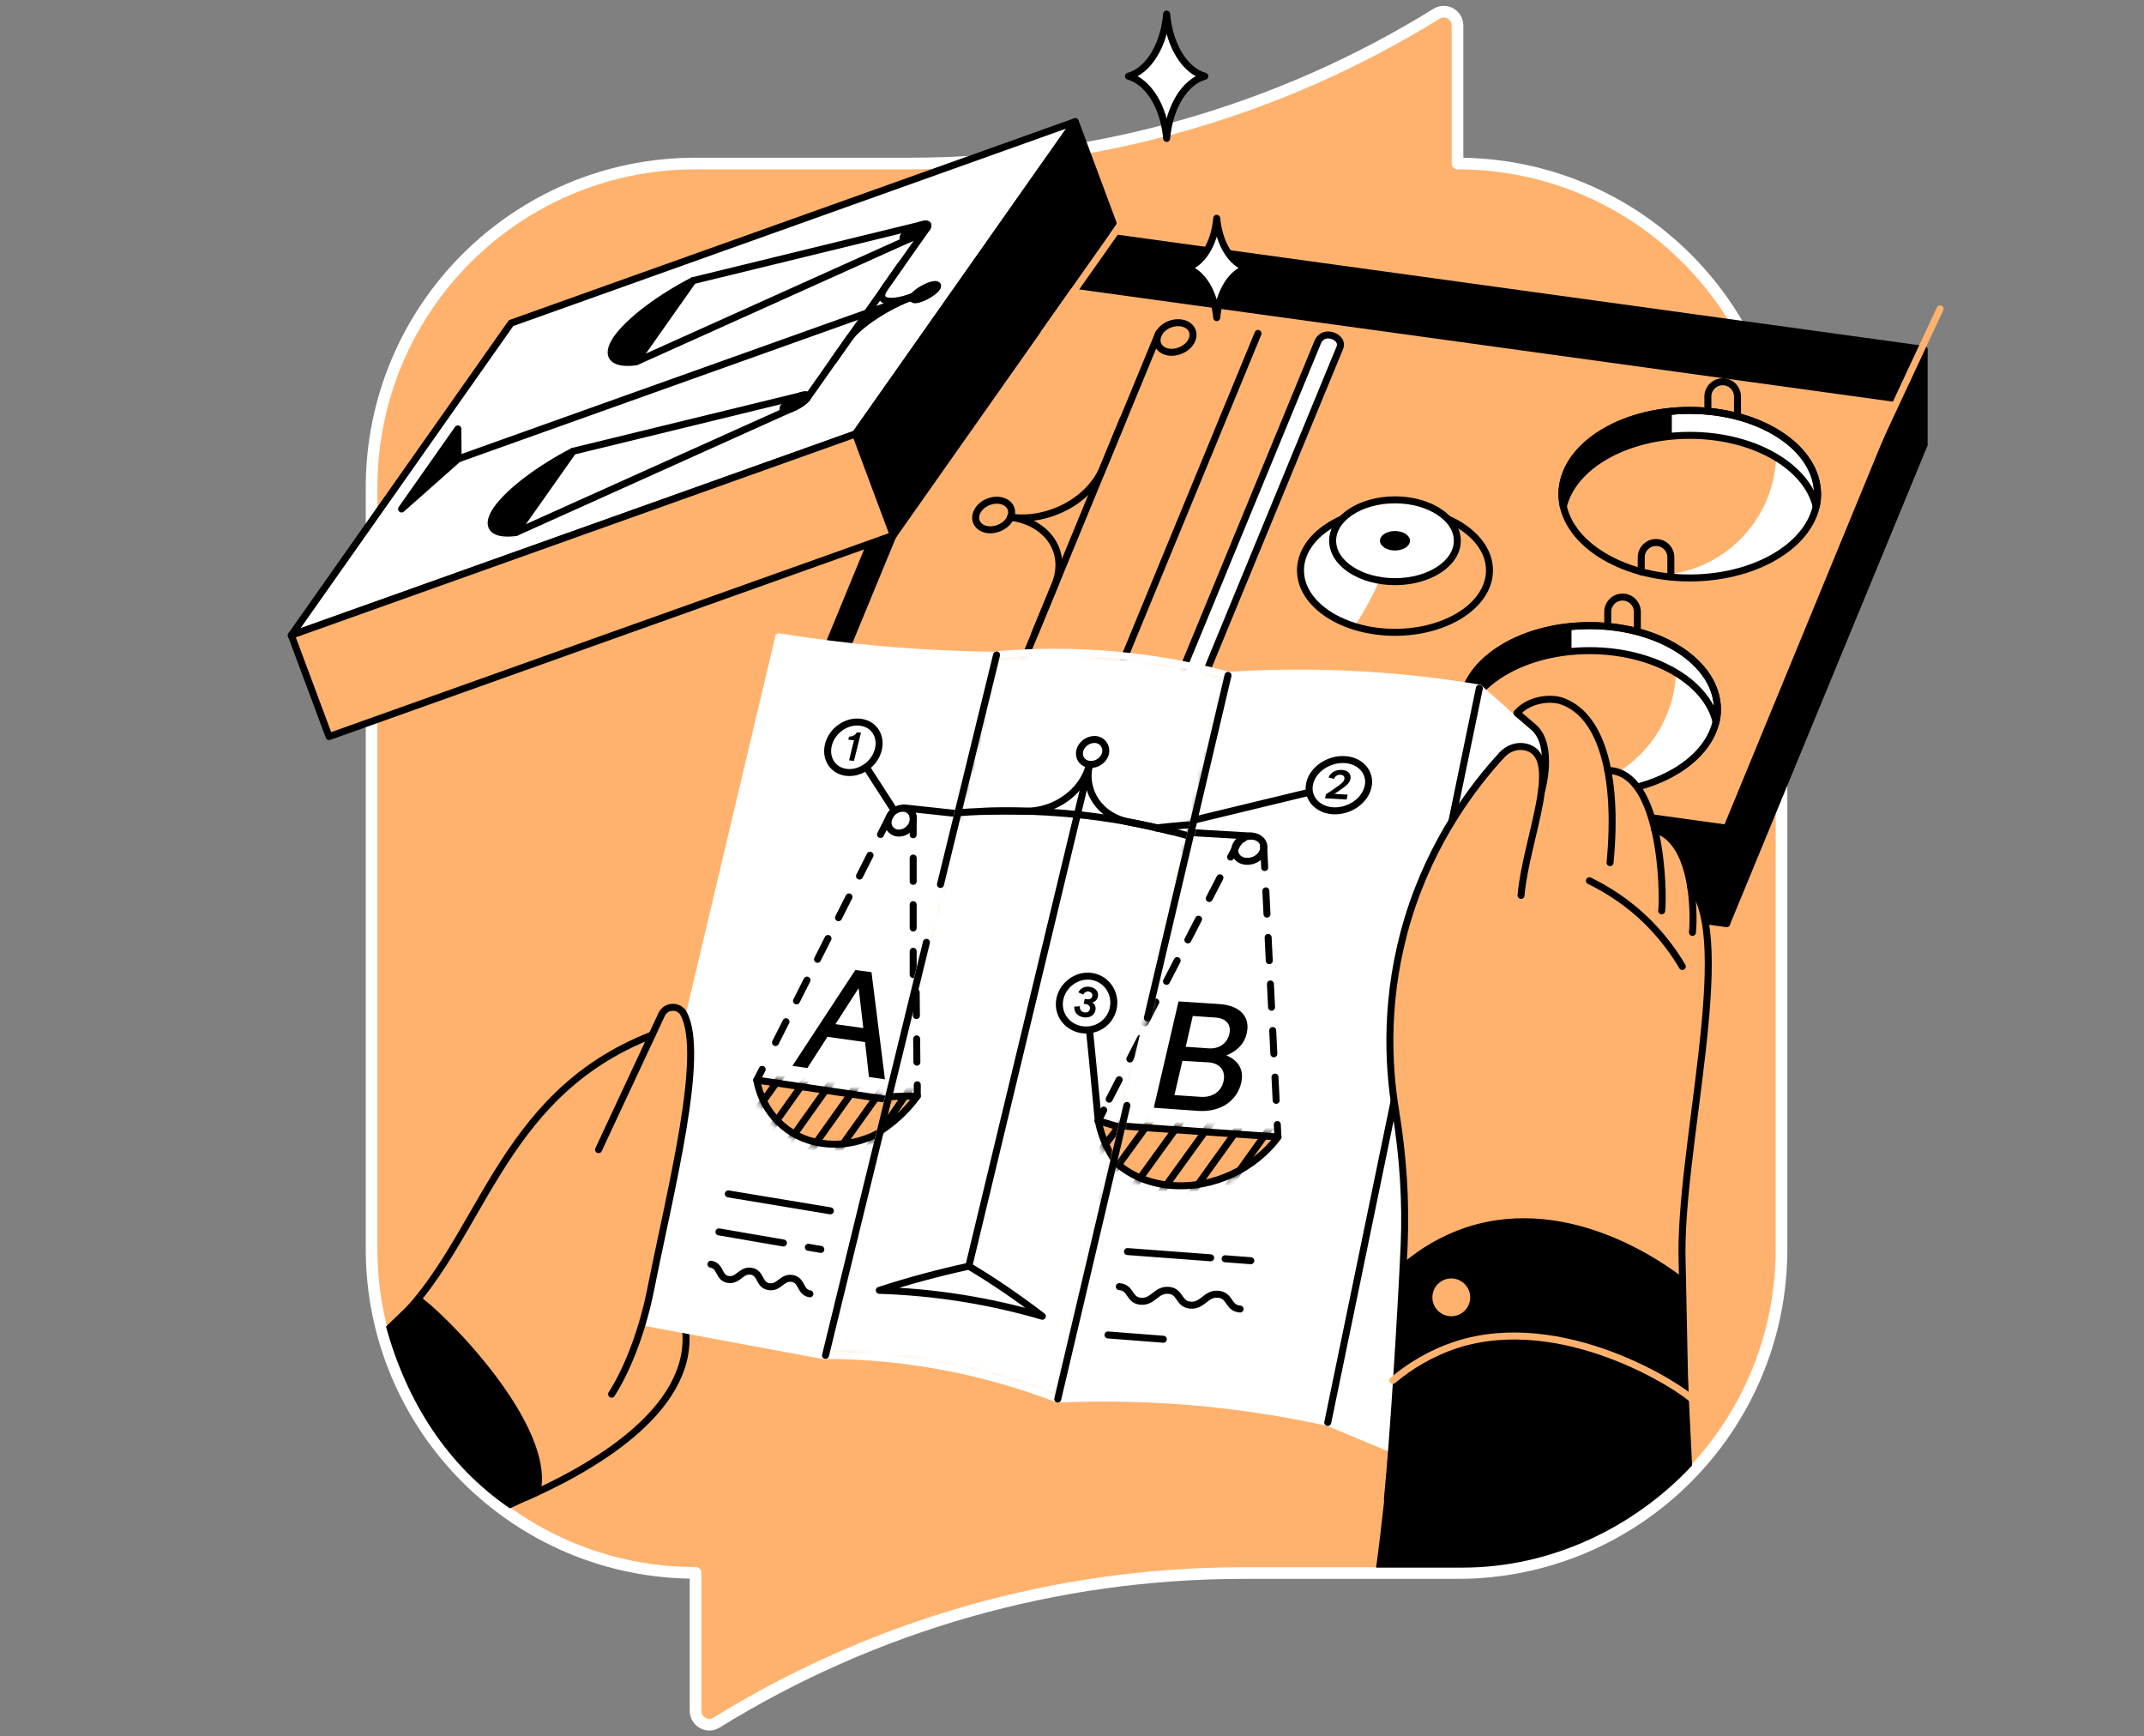 <svg width="368" height="298" viewBox="0 0 368 298" fill="none" xmlns="http://www.w3.org/2000/svg">
<rect x="0" y="0" width="368" height="298" fill="#808080" stroke="none"/>
<g clip-path="url(#clip0)">
<path d="M250.172 28.064V4.389C250.172 2.55 248.165 1.379 246.594 2.349C219.474 19.136 188.174 28.064 156.205 28.064H119.388C88.657 28.064 63.777 52.944 63.777 83.675V214.325C63.777 245.056 88.69 269.936 119.388 269.936V293.611C119.388 295.45 121.394 296.621 122.966 295.651C150.086 278.864 181.386 269.969 213.354 269.969H250.172C280.903 269.969 305.782 245.056 305.782 214.358V83.675C305.816 52.944 280.903 28.064 250.172 28.064Z" fill="#FFB26E" stroke="white" stroke-width="2" stroke-miterlimit="10" stroke-linecap="round" stroke-linejoin="round"/>
<path d="M172.089 38.163V54.582L138.215 136.711L138.248 120.292L172.089 38.163Z" fill="black" stroke="black" stroke-width="1.2" stroke-linecap="round" stroke-linejoin="round"/>
<path d="M172.089 38.163V54.582L330.227 76.385V59.966L172.089 38.163Z" fill="black" stroke="black" stroke-width="1.2" stroke-linecap="round" stroke-linejoin="round"/>
<path d="M138.215 129.989L296.352 151.792L330.227 69.664L172.089 47.861L138.215 129.989Z" fill="#FFB26E"/>
<path d="M215.929 57.224L186.602 128.351" stroke="black" stroke-width="1.2" stroke-miterlimit="10" stroke-linecap="round" stroke-linejoin="round"/>
<path d="M171.487 123.636L198.908 57.123" stroke="black" stroke-width="1.2" stroke-miterlimit="10" stroke-linecap="round" stroke-linejoin="round"/>
<path d="M171.588 85.882C173.193 86.116 174.029 87.387 173.46 88.791C172.892 90.162 171.12 91.099 169.515 90.898C167.909 90.664 167.073 89.393 167.642 87.989C168.21 86.584 169.983 85.648 171.588 85.882Z" stroke="black" stroke-width="1.2" stroke-miterlimit="10" stroke-linecap="round" stroke-linejoin="round"/>
<path d="M173.46 88.758C179.948 89.661 183.325 94.877 181.051 100.395L177.607 108.755" stroke="black" stroke-width="1.2" stroke-miterlimit="10" stroke-linecap="round" stroke-linejoin="round"/>
<path d="M173.46 88.758C179.948 89.661 187.037 85.882 189.311 80.331L192.755 71.971" stroke="black" stroke-width="1.2" stroke-miterlimit="10" stroke-linecap="round" stroke-linejoin="round"/>
<path d="M202.72 55.418C204.326 55.652 205.162 56.923 204.593 58.327C204.025 59.699 202.252 60.635 200.647 60.434C199.042 60.2 198.206 58.929 198.774 57.525C199.31 56.12 201.082 55.184 202.72 55.418Z" stroke="black" stroke-width="1.2" stroke-miterlimit="10" stroke-linecap="round" stroke-linejoin="round"/>
<path d="M175.433 121.562C177.039 121.797 177.875 123.067 177.306 124.472C176.738 125.843 174.965 126.779 173.36 126.578C171.755 126.344 170.919 125.074 171.487 123.669C172.056 122.265 173.828 121.328 175.433 121.562Z" stroke="black" stroke-width="1.2" stroke-miterlimit="10" stroke-linecap="round" stroke-linejoin="round"/>
<path d="M239.437 108.521C248.395 108.521 255.656 103.76 255.656 97.887C255.656 92.014 248.395 87.253 239.437 87.253C230.48 87.253 223.219 92.014 223.219 97.887C223.219 103.76 230.48 108.521 239.437 108.521Z" fill="#FFB26E"/>
<path d="M223.219 97.887C223.219 102.101 226.964 105.745 232.382 107.484C233.05 106.983 236.595 100.596 236.662 99.593L234.89 97.887L232.214 88.357C226.864 90.096 223.219 93.707 223.219 97.887Z" fill="white"/>
<path d="M239.437 108.521C248.395 108.521 255.656 103.76 255.656 97.887C255.656 92.014 248.395 87.253 239.437 87.253C230.48 87.253 223.219 92.014 223.219 97.887C223.219 103.76 230.48 108.521 239.437 108.521Z" stroke="black" stroke-width="1.2" stroke-linecap="round" stroke-linejoin="round"/>
<path d="M239.437 99.826C245.347 99.826 250.138 96.683 250.138 92.804C250.138 88.926 245.347 85.782 239.437 85.782C233.528 85.782 228.737 88.926 228.737 92.804C228.737 96.683 233.528 99.826 239.437 99.826Z" fill="white"/>
<path d="M239.437 94.476C240.86 94.476 242.012 93.728 242.012 92.804C242.012 91.881 240.86 91.132 239.437 91.132C238.015 91.132 236.863 91.881 236.863 92.804C236.863 93.728 238.015 94.476 239.437 94.476Z" fill="black"/>
<path d="M239.437 99.826C245.347 99.826 250.138 96.683 250.138 92.804C250.138 88.926 245.347 85.782 239.437 85.782C233.528 85.782 228.737 88.926 228.737 92.804C228.737 96.683 233.528 99.826 239.437 99.826Z" stroke="black" stroke-width="1.2" stroke-miterlimit="10"/>
<path d="M290.032 99.191C302.147 99.191 311.969 92.753 311.969 84.812C311.969 76.871 302.147 70.433 290.032 70.433C277.917 70.433 268.095 76.871 268.095 84.812C268.095 92.753 277.917 99.191 290.032 99.191Z" fill="#FFB26E"/>
<path d="M293.142 70.567V68.058C293.142 66.654 294.279 65.517 295.683 65.517C297.088 65.517 298.225 66.654 298.225 68.058V71.436" stroke="black" stroke-width="1.2" stroke-linecap="round" stroke-linejoin="round"/>
<path d="M304.578 74.011C304.779 75.181 304.879 76.385 304.879 77.656C304.879 89.092 295.784 98.388 284.448 98.723C286.22 99.024 288.126 99.191 290.032 99.191C302.137 99.191 311.969 92.737 311.969 84.812C312.002 80.498 309.126 76.653 304.578 74.011Z" fill="white"/>
<path d="M290.032 74.713C301.034 74.713 310.13 80.03 311.735 86.952C311.902 86.25 311.969 85.514 311.969 84.812C311.969 76.853 302.137 70.433 290.032 70.433C277.927 70.433 268.095 76.887 268.095 84.812C268.095 85.548 268.196 86.25 268.33 86.952C269.935 80.03 279.03 74.713 290.032 74.713Z" fill="white" stroke="black" stroke-width="1.2" stroke-linecap="round" stroke-linejoin="round"/>
<path d="M286.956 70.567C276.322 71.57 268.129 77.556 268.129 84.812C268.129 85.548 268.229 86.25 268.363 86.952C269.801 80.699 277.392 75.75 286.956 74.847V70.567V70.567Z" fill="black"/>
<path d="M290.032 99.191C302.147 99.191 311.969 92.753 311.969 84.812C311.969 76.871 302.147 70.433 290.032 70.433C277.917 70.433 268.095 76.871 268.095 84.812C268.095 92.753 277.917 99.191 290.032 99.191Z" stroke="black" stroke-width="1.2" stroke-linecap="round" stroke-linejoin="round"/>
<path d="M281.706 98.155V95.647C281.706 94.242 282.843 93.105 284.247 93.105C285.652 93.105 286.788 94.242 286.788 95.647V99.024" stroke="black" stroke-width="1.2" stroke-linecap="round" stroke-linejoin="round"/>
<path d="M272.844 136.109C284.959 136.109 294.781 129.671 294.781 121.73C294.781 113.788 284.959 107.351 272.844 107.351C260.729 107.351 250.907 113.788 250.907 121.73C250.907 129.671 260.729 136.109 272.844 136.109Z" fill="#FFB26E"/>
<path d="M275.954 107.518V105.01C275.954 103.605 277.091 102.468 278.495 102.468C279.9 102.468 281.037 103.605 281.037 105.01V108.387" stroke="black" stroke-width="1.2" stroke-linecap="round" stroke-linejoin="round"/>
<path d="M287.39 110.962C287.591 112.132 287.691 113.336 287.691 114.607C287.691 126.043 278.596 135.34 267.259 135.674C269.032 135.975 270.938 136.142 272.844 136.142C284.949 136.142 294.781 129.688 294.781 121.763C294.814 117.449 291.938 113.57 287.39 110.962Z" fill="white"/>
<path d="M272.844 111.664C283.846 111.664 292.941 116.981 294.546 123.903C294.714 123.201 294.781 122.465 294.781 121.763C294.781 113.805 284.949 107.384 272.844 107.384C260.739 107.384 250.907 113.838 250.907 121.763C250.907 122.499 251.008 123.201 251.141 123.903C252.747 116.948 261.842 111.664 272.844 111.664Z" fill="white" stroke="black" stroke-width="1.2" stroke-linecap="round" stroke-linejoin="round"/>
<path d="M269.767 107.484C259.134 108.488 250.907 114.473 250.907 121.73C250.907 122.465 251.008 123.168 251.141 123.87C252.579 117.617 260.17 112.668 269.734 111.765V107.484H269.767Z" fill="black"/>
<path d="M272.844 136.109C284.959 136.109 294.781 129.671 294.781 121.73C294.781 113.788 284.959 107.351 272.844 107.351C260.729 107.351 250.907 113.788 250.907 121.73C250.907 129.671 260.729 136.109 272.844 136.109Z" stroke="black" stroke-width="1.2" stroke-linecap="round" stroke-linejoin="round"/>
<path d="M264.517 135.072V132.598C264.517 131.193 265.654 130.056 267.059 130.056C268.463 130.056 269.6 131.193 269.6 132.598V135.975" stroke="black" stroke-width="1.2" stroke-linecap="round" stroke-linejoin="round"/>
<path d="M228.369 57.525C227.299 57.324 226.53 57.893 226.195 58.662L196.868 129.789L200.848 130.324L230.007 59.598C230.342 58.528 229.439 57.726 228.369 57.525Z" fill="white" stroke="black" stroke-width="1.2" stroke-linecap="round" stroke-linejoin="round"/>
<path d="M138.248 120.292L138.215 136.711L296.352 158.514L296.386 142.128L138.248 120.292Z" fill="black" stroke="black" stroke-width="1.2" stroke-linecap="round" stroke-linejoin="round"/>
<path d="M330.227 59.966V76.385L296.352 158.514L296.386 142.128L330.227 59.966Z" fill="black" stroke="black" stroke-width="1.2" stroke-linecap="round" stroke-linejoin="round"/>
<path d="M322.5 75.5L333 53" stroke="#FFB26E" stroke-width="1.2" stroke-miterlimit="10" stroke-linecap="round" stroke-linejoin="round"/>
<path d="M90.128 257.028C100.795 252.346 119.087 242.314 117.682 228.236" stroke="black" stroke-width="1.2" stroke-miterlimit="10" stroke-linecap="round" stroke-linejoin="round"/>
<path d="M141.692 232.717L106 226.082L133.667 109.29C139.552 110.226 145.872 111.029 152.594 111.597C159.115 112.132 165.268 112.4 171.019 112.467C161.255 152.561 151.457 192.622 141.692 232.717Z" fill="white" stroke="white" stroke-width="1.2" stroke-miterlimit="10" stroke-linecap="round" stroke-linejoin="round"/>
<path d="M197.671 143.265L228.737 136.41" stroke="black" stroke-width="1.2" stroke-miterlimit="10" stroke-linecap="round" stroke-linejoin="round"/>
<path d="M146.474 128.217L154.6 140.824" stroke="black" stroke-width="1.2" stroke-miterlimit="10" stroke-linecap="round" stroke-linejoin="round"/>
<path d="M185.566 174.13L187.672 193.927" stroke="black" stroke-width="1.2" stroke-miterlimit="10" stroke-linecap="round" stroke-linejoin="round"/>
<path d="M129.888 185.366C130.891 190.884 135.038 195.298 140.99 196.201C146.976 197.137 153.095 194.261 156.74 189.345L129.888 185.366Z" fill="#FFB26E" stroke="black" stroke-width="1.2" stroke-miterlimit="10" stroke-linecap="round" stroke-linejoin="round"/>
<path d="M156.707 141.058C156.406 142.228 155.236 143.098 154.065 142.964C152.895 142.83 152.192 141.794 152.493 140.623C152.794 139.453 153.965 138.617 155.135 138.717C156.306 138.817 157.008 139.888 156.707 141.058Z" fill="white" stroke="black" stroke-width="1.2" stroke-miterlimit="10" stroke-linecap="round" stroke-linejoin="round"/>
<path d="M156.74 189.345V187.305" stroke="black" stroke-width="1.2" stroke-linecap="round" stroke-linejoin="round"/>
<path d="M156.74 183.259V140.423C156.74 138.282 153.798 137.948 152.761 139.988L131.727 181.654" stroke="black" stroke-width="1.2" stroke-linecap="round" stroke-linejoin="round" stroke-dasharray="4 4"/>
<path d="M130.824 183.527L129.888 185.366" stroke="black" stroke-width="1.2" stroke-linecap="round" stroke-linejoin="round"/>
<path d="M187.672 193.927C188.876 199.745 193.558 204.393 200.078 205.43C206.666 206.466 213.287 203.49 217.2 198.307L187.672 193.927Z" fill="#FFB26E" stroke="black" stroke-width="1.2" stroke-miterlimit="10" stroke-linecap="round" stroke-linejoin="round"/>
<path d="M215.963 147.512C215.662 148.749 214.391 149.619 213.12 149.485C211.849 149.351 211.047 148.248 211.314 147.01C211.615 145.773 212.886 144.904 214.157 145.037C215.427 145.171 216.263 146.275 215.963 147.512Z" fill="white" stroke="black" stroke-width="1.2" stroke-miterlimit="10" stroke-linecap="round" stroke-linejoin="round"/>
<path d="M217.2 198.307L217.133 196.167" stroke="black" stroke-width="1.2" stroke-linecap="round" stroke-linejoin="round"/>
<path d="M217.033 191.92L215.962 146.944C215.896 144.67 212.652 144.335 211.548 146.475L189.578 190.081" stroke="black" stroke-width="1.2" stroke-linecap="round" stroke-linejoin="round" stroke-dasharray="11.94 11.94"/>
<path d="M188.642 191.987L187.672 193.927" stroke="black" stroke-width="1.2" stroke-linecap="round" stroke-linejoin="round"/>
<path d="M155.135 138.65L214.157 144.971" stroke="black" stroke-width="1.2" stroke-miterlimit="10" stroke-linecap="round" stroke-linejoin="round"/>
<path d="M188.776 131.059C188.475 132.263 187.271 133.133 186.034 132.999C184.796 132.865 184.061 131.795 184.328 130.625C184.629 129.421 185.833 128.551 187.07 128.685C188.308 128.819 189.077 129.889 188.776 131.059Z" stroke="black" stroke-width="1.2" stroke-miterlimit="10" stroke-linecap="round" stroke-linejoin="round"/>
<path d="M186.067 133.032C184.897 137.848 180.015 141.326 175.132 140.824L167.876 140.055" stroke="black" stroke-width="1.2" stroke-miterlimit="10" stroke-linecap="round" stroke-linejoin="round"/>
<path d="M186.067 133.032C184.897 137.848 187.973 142.195 192.956 142.73L200.513 143.533" stroke="black" stroke-width="1.2" stroke-miterlimit="10" stroke-linecap="round" stroke-linejoin="round"/>
<path d="M186 133.267L164.064 224.758" stroke="black" stroke-width="1.2" stroke-miterlimit="10" stroke-linecap="round" stroke-linejoin="round"/>
<path d="M165.234 219.876L150.186 222.986L177.941 227.868L165.234 219.876Z" fill="white" stroke="black" stroke-width="1.2" stroke-miterlimit="10" stroke-linecap="round" stroke-linejoin="round"/>
<mask id="mask0" mask-type="alpha" maskUnits="userSpaceOnUse" x="129" y="184" width="29" height="13">
<path d="M129.888 185.366C130.891 190.883 135.038 195.297 140.99 196.2C146.976 197.137 153.095 194.261 156.74 189.345L129.888 185.366Z" fill="#C5F873" stroke="black" stroke-width="1.2" stroke-miterlimit="10" stroke-linecap="round" stroke-linejoin="round"/>
</mask>
<g mask="url(#mask0)">
<path d="M136.309 181.52L123.936 198.909" stroke="black" stroke-width="1.2" stroke-miterlimit="10" stroke-linecap="round" stroke-linejoin="round"/>
<path d="M140.555 182.122L128.149 199.578" stroke="black" stroke-width="1.2" stroke-miterlimit="10" stroke-linecap="round" stroke-linejoin="round"/>
<path d="M144.836 182.724L132.363 200.247" stroke="black" stroke-width="1.2" stroke-miterlimit="10" stroke-linecap="round" stroke-linejoin="round"/>
<path d="M149.149 183.359L136.643 200.949" stroke="black" stroke-width="1.2" stroke-miterlimit="10" stroke-linecap="round" stroke-linejoin="round"/>
<path d="M153.497 183.995L140.923 201.618" stroke="black" stroke-width="1.2" stroke-miterlimit="10" stroke-linecap="round" stroke-linejoin="round"/>
<path d="M157.877 184.63L145.27 202.32" stroke="black" stroke-width="1.2" stroke-miterlimit="10" stroke-linecap="round" stroke-linejoin="round"/>
</g>
<path d="M194.594 189.914L181.486 208.139" stroke="black" stroke-width="1.2" stroke-miterlimit="10" stroke-linecap="round" stroke-linejoin="round"/>
<path d="M199.276 190.583L186.101 208.874" stroke="black" stroke-width="1.2" stroke-miterlimit="10" stroke-linecap="round" stroke-linejoin="round"/>
<path d="M203.991 191.251L190.749 209.61" stroke="black" stroke-width="1.2" stroke-miterlimit="10" stroke-linecap="round" stroke-linejoin="round"/>
<path d="M208.739 191.954L195.464 210.379" stroke="black" stroke-width="1.2" stroke-miterlimit="10" stroke-linecap="round" stroke-linejoin="round"/>
<path d="M213.521 192.656L200.179 211.115" stroke="black" stroke-width="1.2" stroke-miterlimit="10" stroke-linecap="round" stroke-linejoin="round"/>
<path d="M218.337 193.324L204.927 211.884" stroke="black" stroke-width="1.2" stroke-miterlimit="10" stroke-linecap="round" stroke-linejoin="round"/>
<path d="M150.755 128.652C150.153 131.06 147.745 132.798 145.371 132.564C142.996 132.33 141.592 130.19 142.194 127.816C142.796 125.442 145.17 123.703 147.544 123.937C149.919 124.138 151.356 126.244 150.755 128.652Z" fill="white" stroke="black" stroke-width="1.2" stroke-miterlimit="10" stroke-linecap="round" stroke-linejoin="round"/>
<path d="M146.575 127.047L145.605 126.947L145.739 126.411C146.374 126.445 146.876 126.077 147.076 125.676L147.778 125.743L146.575 130.591L145.739 130.491L146.575 127.047Z" fill="black"/>
<path d="M190.214 174.732C189.612 177.274 187.037 179.046 184.462 178.712C181.921 178.377 180.315 176.036 180.917 173.528C181.519 171.02 184.061 169.248 186.636 169.583C189.211 169.883 190.816 172.224 190.214 174.732Z" fill="white" stroke="black" stroke-width="1.2" stroke-miterlimit="10" stroke-linecap="round" stroke-linejoin="round"/>
<path d="M183.392 174.899L184.362 174.766C184.295 175.301 184.529 175.669 185.064 175.735C185.532 175.802 185.967 175.602 186.101 175.134C186.201 174.699 185.933 174.398 185.532 174.331L185.031 174.264L185.231 173.428L185.632 173.495C186 173.562 186.402 173.361 186.502 172.926C186.602 172.525 186.368 172.224 185.933 172.191C185.499 172.124 185.131 172.325 184.93 172.759L184.094 172.425C184.462 171.656 185.231 171.221 186.201 171.355C187.171 171.489 187.672 172.124 187.505 172.96C187.405 173.395 187.137 173.762 186.569 173.997C187.07 174.264 187.238 174.766 187.104 175.334C186.87 176.304 185.933 176.772 184.93 176.638C184.027 176.505 183.325 175.97 183.392 174.899Z" fill="black"/>
<path d="M233.619 136.878C233.017 139.453 230.375 141.292 227.666 141.025C224.991 140.757 223.286 138.45 223.888 135.908C224.49 133.367 227.131 131.528 229.807 131.762C232.482 132.029 234.187 134.337 233.619 136.878Z" fill="white" stroke="black" stroke-width="1.2" stroke-miterlimit="10" stroke-linecap="round" stroke-linejoin="round"/>
<path d="M229.974 139.052L226.362 138.684L226.53 137.948L227.834 137.079C229.205 136.143 229.573 135.775 229.673 135.34C229.773 134.872 229.539 134.537 229.071 134.504C228.636 134.471 228.168 134.671 227.967 135.206L227.065 134.939C227.466 133.969 228.369 133.568 229.305 133.668C230.375 133.768 230.91 134.504 230.71 135.44C230.542 136.143 230.007 136.611 228.502 137.614L227.967 137.948L230.174 138.182L229.974 139.052Z" fill="black"/>
<path d="M201.617 173.629L208.238 174.498C211.482 174.933 213.22 177.006 212.552 179.882C212.117 181.755 210.846 182.925 209.174 183.493C211.214 184.53 211.983 186.269 211.482 188.409C210.746 191.619 207.97 193.325 204.426 192.823L197.403 191.787L201.617 173.629ZM203.857 176.337L202.62 181.621L206.265 182.122C207.97 182.356 209.308 181.454 209.676 179.782C210.044 178.21 209.174 177.04 207.469 176.805L203.857 176.337ZM202.051 184.028L200.68 189.914L204.86 190.516C206.733 190.783 208.171 189.847 208.606 188.075C209.04 186.269 208.104 184.898 206.198 184.63L202.051 184.028Z" fill="black"/>
<path d="M146.809 166.472L149.584 166.84L151.892 185.232L149.149 184.831L148.481 178.845L142.027 177.942L138.582 183.293L136.008 182.925L146.809 166.472ZM148.18 176.438L147.377 169.582L143.398 175.769L148.18 176.438Z" fill="black"/>
<path d="M125.006 204.895L142.528 207.804" stroke="black" stroke-width="1.2" stroke-miterlimit="10" stroke-linecap="round" stroke-linejoin="round"/>
<path d="M138.75 214.057L140.89 214.425" stroke="black" stroke-width="1.2" stroke-miterlimit="10" stroke-linecap="round" stroke-linejoin="round"/>
<path d="M123.401 211.416L134.469 213.322" stroke="black" stroke-width="1.2" stroke-miterlimit="10" stroke-linecap="round" stroke-linejoin="round"/>
<path d="M122.03 216.967C123.768 217.268 123.267 219.274 124.972 219.575C126.711 219.876 127.213 217.87 128.952 218.171C130.691 218.472 130.189 220.511 131.961 220.812C133.734 221.113 134.235 219.107 135.974 219.408C137.746 219.709 137.245 221.749 139.017 222.05" stroke="black" stroke-width="1.2" stroke-miterlimit="10" stroke-linecap="round" stroke-linejoin="round"/>
<path d="M208.271 218.639L212.351 219.341" stroke="black" stroke-width="1.2" stroke-miterlimit="10" stroke-linecap="round" stroke-linejoin="round"/>
<path d="M192.822 216.097L205.964 218.271" stroke="black" stroke-width="1.2" stroke-miterlimit="10" stroke-linecap="round" stroke-linejoin="round"/>
<path d="M191.451 221.949C193.391 222.284 192.889 224.39 194.828 224.725C196.768 225.059 197.27 222.919 199.209 223.253C201.149 223.588 200.68 225.728 202.62 226.062C204.593 226.397 205.094 224.257 207.034 224.591C209.007 224.925 208.505 227.066 210.512 227.4" stroke="black" stroke-width="1.2" stroke-miterlimit="10" stroke-linecap="round" stroke-linejoin="round"/>
<path d="M189.578 229.908L198.239 231.446" stroke="black" stroke-width="1.2" stroke-miterlimit="10" stroke-linecap="round" stroke-linejoin="round"/>
<path d="M181.553 240.107C168.678 235.158 155.169 232.65 141.692 232.617C151.624 191.853 161.422 151.759 171.019 112.366C184.429 111.23 197.871 112.366 210.746 115.844C201.215 156.541 191.451 197.973 181.553 240.107Z" stroke="white" stroke-width="1.2" stroke-miterlimit="10" stroke-linecap="round" stroke-linejoin="round"/>
<mask id="mask1" mask-type="alpha" maskUnits="userSpaceOnUse" x="141" y="111" width="70" height="130">
<path d="M181.553 240.107C168.678 235.158 155.169 232.65 141.692 232.617C151.624 191.853 161.422 151.759 171.019 112.366C184.429 111.23 197.871 112.366 210.746 115.844C201.215 156.541 191.451 197.973 181.553 240.107Z" fill="#C4C4C4"/>
</mask>
<g mask="url(#mask1)">
<path d="M181.553 240.107C168.678 235.158 155.169 232.65 141.692 232.617C151.624 191.853 161.422 151.759 171.019 112.366C184.429 111.23 197.871 112.366 210.746 115.844C201.215 156.541 191.451 197.973 181.553 240.107Z" fill="white"/>
<path d="M198.407 142.095C208.238 140.958 217.835 140.924 226.931 141.961" stroke="black" stroke-width="1.2" stroke-miterlimit="10" stroke-linecap="round" stroke-linejoin="round"/>
<path d="M146.006 133.567C148.915 136.376 151.825 139.386 154.734 142.63" stroke="black" stroke-width="1.2" stroke-miterlimit="10" stroke-linecap="round" stroke-linejoin="round"/>
<path d="M186.535 172.09C187.204 178.745 187.873 185.5 188.508 192.355" stroke="black" stroke-width="1.2" stroke-miterlimit="10" stroke-linecap="round" stroke-linejoin="round"/>
<path d="M129.019 191.686C130.122 196.268 134.636 198.675 140.957 197.906C147.31 197.137 153.664 193.392 157.443 188.108C147.979 188.142 138.449 189.312 129.019 191.686Z" fill="#FFB26E" stroke="black" stroke-width="1.2" stroke-miterlimit="10" stroke-linecap="round" stroke-linejoin="round"/>
<path d="M156.941 142.329C156.64 143.499 155.403 144.569 154.199 144.737C152.962 144.904 152.226 144.135 152.493 142.964C152.794 141.794 153.998 140.69 155.235 140.49C156.473 140.356 157.242 141.158 156.941 142.329Z" fill="white" stroke="black" stroke-width="1.2" stroke-miterlimit="10" stroke-linecap="round" stroke-linejoin="round"/>
<path d="M157.443 188.108C157.443 187.439 157.443 186.804 157.443 186.168" stroke="black" stroke-width="1.2" stroke-linecap="round" stroke-linejoin="round"/>
<path d="M157.376 182.29C157.242 168.445 157.108 154.936 156.941 141.76C156.907 139.754 153.798 140.222 152.761 142.396C145.538 157.21 138.248 172.291 130.958 187.606" stroke="black" stroke-width="1.2" stroke-linecap="round" stroke-linejoin="round" stroke-dasharray="4 4"/>
<path d="M188.508 192.355C189.645 198.408 194.093 203.825 200.045 206.433C206.064 209.042 211.883 208.072 215.361 203.892C206.833 198.842 197.805 194.997 188.508 192.355Z" fill="#FFB26E" stroke="black" stroke-width="1.2" stroke-miterlimit="10" stroke-linecap="round" stroke-linejoin="round"/>
<path d="M215.461 149.853C215.193 151.056 214.023 151.658 212.853 151.19C211.682 150.722 210.98 149.418 211.247 148.181C211.515 146.977 212.719 146.341 213.856 146.776C215.026 147.244 215.728 148.615 215.461 149.853Z" fill="white" stroke="black" stroke-width="1.2" stroke-miterlimit="10" stroke-linecap="round" stroke-linejoin="round"/>
<path d="M215.394 197.036C215.494 180.751 215.528 164.8 215.461 149.251C215.461 146.843 212.485 145.706 211.448 147.679C204.526 161.122 197.504 174.765 190.381 188.643" stroke="black" stroke-width="1.2" stroke-linecap="round" stroke-linejoin="round" stroke-dasharray="4 4"/>
<path d="M189.445 190.516C189.144 191.151 188.809 191.753 188.475 192.388" stroke="black" stroke-width="1.2" stroke-linecap="round" stroke-linejoin="round"/>
<path d="M155.269 140.489C175.233 137.513 195.43 139.587 213.889 146.776" stroke="black" stroke-width="1.2" stroke-miterlimit="10" stroke-linecap="round" stroke-linejoin="round"/>
<path d="M189.746 129.287C189.478 130.458 188.241 131.294 187.037 131.193C185.8 131.059 185.064 130.056 185.331 128.852C185.599 127.682 186.836 126.813 188.074 126.913C189.244 127.047 190.013 128.117 189.746 129.287Z" stroke="black" stroke-width="1.2" stroke-miterlimit="10" stroke-linecap="round" stroke-linejoin="round"/>
<path d="M187.003 131.193C185.867 135.942 180.951 139.319 176.002 139.219C173.527 139.152 171.019 139.152 168.545 139.252" stroke="black" stroke-width="1.2" stroke-miterlimit="10" stroke-linecap="round" stroke-linejoin="round"/>
<path d="M187.003 131.193C185.867 135.942 188.943 140.155 193.792 141.091C196.233 141.56 198.674 142.095 201.082 142.696" stroke="black" stroke-width="1.2" stroke-miterlimit="10" stroke-linecap="round" stroke-linejoin="round"/>
<path d="M186.937 131.427C179.78 161.155 172.524 191.385 165.134 222.116" stroke="black" stroke-width="1.2" stroke-miterlimit="10" stroke-linecap="round" stroke-linejoin="round"/>
<path d="M166.304 217.301C161.221 218.405 156.072 219.776 150.922 221.448C160.385 221.749 169.782 223.22 178.911 225.895C174.764 222.718 170.551 219.842 166.304 217.301Z" fill="white" stroke="black" stroke-width="1.2" stroke-miterlimit="10" stroke-linecap="round" stroke-linejoin="round"/>
<mask id="mask2" mask-type="alpha" maskUnits="userSpaceOnUse" x="128" y="187" width="31" height="12">
<path d="M129.019 191.686C130.122 196.268 134.636 198.675 140.957 197.906C147.31 197.137 153.664 193.392 157.443 188.108C147.979 188.142 138.449 189.312 129.019 191.686Z" fill="#C5F873" stroke="black" stroke-width="1.2" stroke-miterlimit="10" stroke-linecap="round" stroke-linejoin="round"/>
</mask>
<g mask="url(#mask2)">
<path d="M144.903 184.262C140.555 190.85 136.208 197.505 131.861 204.293" stroke="black" stroke-width="1.2" stroke-miterlimit="10" stroke-linecap="round" stroke-linejoin="round"/>
<path d="M149.45 183.794C145.103 190.282 140.756 196.869 136.409 203.557" stroke="black" stroke-width="1.2" stroke-miterlimit="10" stroke-linecap="round" stroke-linejoin="round"/>
<path d="M154.032 183.493C149.684 189.88 145.337 196.368 140.99 202.955" stroke="black" stroke-width="1.2" stroke-miterlimit="10" stroke-linecap="round" stroke-linejoin="round"/>
<path d="M158.58 183.393C154.232 189.68 149.885 196.067 145.538 202.588" stroke="black" stroke-width="1.2" stroke-miterlimit="10" stroke-linecap="round" stroke-linejoin="round"/>
</g>
<mask id="mask3" mask-type="alpha" maskUnits="userSpaceOnUse" x="187" y="191" width="29" height="18">
<path d="M188.508 192.355C189.645 198.408 194.093 203.825 200.045 206.433C206.064 209.042 211.883 208.072 215.361 203.892C206.833 198.842 197.805 194.997 188.508 192.355Z" fill="#C5F873" stroke="black" stroke-width="1.2" stroke-miterlimit="10" stroke-linecap="round" stroke-linejoin="round"/>
</mask>
<g mask="url(#mask3)">
<path d="M195.129 189.245C190.949 194.763 186.703 200.414 182.422 206.132" stroke="black" stroke-width="1.2" stroke-miterlimit="10" stroke-linecap="round" stroke-linejoin="round"/>
<path d="M199.51 190.817C195.33 196.268 191.15 201.785 186.903 207.437" stroke="black" stroke-width="1.2" stroke-miterlimit="10" stroke-linecap="round" stroke-linejoin="round"/>
<path d="M203.824 192.589C199.711 197.94 195.531 203.39 191.317 208.941" stroke="black" stroke-width="1.2" stroke-miterlimit="10" stroke-linecap="round" stroke-linejoin="round"/>
<path d="M208.104 194.529C204.024 199.779 199.878 205.129 195.698 210.58" stroke="black" stroke-width="1.2" stroke-miterlimit="10" stroke-linecap="round" stroke-linejoin="round"/>
<path d="M212.318 196.669C208.271 201.819 204.158 207.102 200.012 212.453" stroke="black" stroke-width="1.2" stroke-miterlimit="10" stroke-linecap="round" stroke-linejoin="round"/>
<path d="M216.464 199.01C212.451 204.093 208.405 209.242 204.292 214.526" stroke="black" stroke-width="1.2" stroke-miterlimit="10" stroke-linecap="round" stroke-linejoin="round"/>
</g>
<path d="M150.52 132.497C149.919 134.872 147.411 137.246 144.903 137.881C142.395 138.516 140.856 137.179 141.458 134.805C142.06 132.43 144.568 129.889 147.076 129.254C149.584 128.618 151.122 130.123 150.52 132.497Z" fill="white" stroke="black" stroke-width="1.2" stroke-miterlimit="10" stroke-linecap="round" stroke-linejoin="round"/>
<path d="M146.106 132.464C145.772 132.564 145.404 132.631 145.07 132.732C145.103 132.564 145.17 132.397 145.204 132.196C145.872 131.996 146.407 131.461 146.608 131.06C146.842 130.993 147.11 130.926 147.344 130.859C146.942 132.464 146.541 134.069 146.14 135.674C145.839 135.741 145.538 135.808 145.237 135.908C145.504 134.771 145.805 133.601 146.106 132.464Z" fill="black"/>
<path d="M191.05 173.16C190.448 175.668 187.973 177.173 185.432 176.671C182.924 176.136 181.352 173.796 181.954 171.288C182.556 168.813 185.097 167.108 187.572 167.609C190.113 168.111 191.652 170.652 191.05 173.16Z" fill="white" stroke="black" stroke-width="1.2" stroke-miterlimit="10" stroke-linecap="round" stroke-linejoin="round"/>
<path d="M184.395 172.759C184.73 172.726 185.03 172.726 185.365 172.692C185.298 173.227 185.532 173.628 186.067 173.729C186.535 173.829 186.97 173.662 187.07 173.194C187.171 172.759 186.903 172.425 186.502 172.358C186.335 172.324 186.167 172.291 186 172.257C186.067 171.99 186.134 171.689 186.201 171.421C186.335 171.455 186.468 171.488 186.602 171.488C186.97 171.555 187.371 171.421 187.472 170.987C187.572 170.585 187.338 170.284 186.937 170.184C186.535 170.084 186.134 170.284 185.933 170.686C185.666 170.552 185.365 170.452 185.097 170.318C185.432 169.582 186.234 169.181 187.171 169.382C188.14 169.582 188.609 170.284 188.441 171.087C188.341 171.522 188.074 171.856 187.505 172.057C187.973 172.391 188.14 172.893 188.007 173.428C187.773 174.398 186.836 174.765 185.866 174.565C185.03 174.398 184.328 173.796 184.395 172.759Z" fill="black"/>
<path d="M201.918 173.729C203.958 174.465 205.997 175.234 207.97 176.07C210.913 177.307 212.384 180.016 211.716 182.858C211.281 184.697 210.144 185.6 208.606 185.734C210.411 187.373 211.08 189.446 210.579 191.586C209.843 194.763 207.368 195.732 204.158 194.328C202.018 193.392 199.878 192.522 197.704 191.72C199.109 185.701 200.513 179.715 201.918 173.729ZM203.958 176.973C203.556 178.712 203.155 180.45 202.754 182.189C203.857 182.624 204.994 183.059 206.098 183.56C207.636 184.229 208.84 183.627 209.241 181.989C209.609 180.417 208.84 178.946 207.302 178.31C206.165 177.842 205.061 177.407 203.958 176.973ZM202.185 184.597C201.75 186.537 201.282 188.476 200.848 190.416C202.118 190.917 203.389 191.452 204.66 191.987C206.332 192.723 207.669 192.154 208.071 190.382C208.472 188.576 207.669 186.904 205.964 186.169C204.727 185.6 203.456 185.099 202.185 184.597Z" fill="black"/>
<path d="M146.775 168.579C147.745 168.445 148.715 168.311 149.718 168.178C150.587 173.695 151.457 179.28 152.326 184.998C151.356 185.065 150.42 185.098 149.45 185.199C149.183 183.359 148.949 181.554 148.681 179.715C146.407 179.949 144.133 180.25 141.86 180.617C140.656 182.624 139.452 184.63 138.248 186.637C137.345 186.804 136.409 186.971 135.506 187.138C139.285 180.885 143.03 174.699 146.775 168.579ZM148.38 177.507C148.079 175.434 147.778 173.361 147.477 171.321C146.106 173.595 144.735 175.902 143.364 178.176C145.003 177.909 146.675 177.708 148.38 177.507Z" fill="black"/>
<path d="M124.069 211.349C130.256 209.844 136.509 208.874 142.729 208.406" stroke="black" stroke-width="1.2" stroke-miterlimit="10" stroke-linecap="round" stroke-linejoin="round"/>
<path d="M207.067 222.685C208.238 223.354 209.442 224.056 210.579 224.758" stroke="black" stroke-width="1.2" stroke-miterlimit="10" stroke-linecap="round" stroke-linejoin="round"/>
<path d="M193.156 216.031C197.203 217.636 201.182 219.508 205.061 221.582" stroke="black" stroke-width="1.2" stroke-miterlimit="10" stroke-linecap="round" stroke-linejoin="round"/>
<path d="M191.819 221.815C193.625 222.551 193.123 224.658 194.895 225.427C196.668 226.23 197.169 224.123 198.908 224.959C200.647 225.828 200.179 227.935 201.918 228.838C203.657 229.774 204.125 227.634 205.864 228.604C207.569 229.607 207.101 231.747 208.773 232.784" stroke="black" stroke-width="1.2" stroke-miterlimit="10" stroke-linecap="round" stroke-linejoin="round"/>
<path d="M189.98 229.741C192.655 230.844 195.297 232.015 197.871 233.319" stroke="black" stroke-width="1.2" stroke-miterlimit="10" stroke-linecap="round" stroke-linejoin="round"/>
</g>
<path d="M253.917 254.921L227.901 244.12L253.917 118.118L272.81 134.938L253.917 254.921Z" fill="white" stroke="white" stroke-width="1.2" stroke-miterlimit="10" stroke-linecap="round" stroke-linejoin="round"/>
<path d="M227.901 244.12C221.681 242.749 214.625 241.545 206.867 240.776C197.504 239.873 188.976 239.773 181.553 240.107C191.284 198.709 201.048 157.31 210.779 115.911C217.869 115.443 225.894 115.343 234.655 115.878C241.644 116.312 248.098 117.115 253.917 118.085C245.256 160.119 236.561 202.119 227.901 244.12Z" fill="white"/>
<path d="M227.901 244.12C221.681 242.749 214.625 241.545 206.867 240.776C197.504 239.873 188.976 239.773 181.553 240.107C191.284 198.709 201.048 157.31 210.779 115.911C217.869 115.443 225.894 115.343 234.655 115.878C241.644 116.312 248.098 117.115 253.917 118.085C245.256 160.119 236.561 202.119 227.901 244.12Z" stroke="white" stroke-width="1.2" stroke-miterlimit="10" stroke-linecap="round" stroke-linejoin="round"/>
<mask id="mask4" mask-type="alpha" maskUnits="userSpaceOnUse" x="181" y="115" width="73" height="130">
<path d="M227.901 244.12C221.681 242.749 214.625 241.545 206.867 240.776C197.504 239.873 188.976 239.773 181.553 240.107C191.284 198.709 201.048 157.31 210.779 115.911C217.869 115.443 225.894 115.343 234.655 115.878C241.644 116.312 248.098 117.115 253.917 118.085C245.256 160.119 236.561 202.119 227.901 244.12Z" fill="white"/>
</mask>
<g mask="url(#mask4)">
<path d="M197.537 142.529L229.807 134.738" stroke="black" stroke-width="1.2" stroke-miterlimit="10" stroke-linecap="round" stroke-linejoin="round"/>
<path d="M184.997 173.328L187.572 192.89" stroke="black" stroke-width="1.2" stroke-miterlimit="10" stroke-linecap="round" stroke-linejoin="round"/>
<path d="M187.572 192.89C188.976 198.608 194.16 202.956 201.249 203.457C208.372 203.959 215.361 200.514 219.373 195.131L187.572 192.89Z" fill="#FFB26E" stroke="black" stroke-width="1.2" stroke-miterlimit="10" stroke-linecap="round" stroke-linejoin="round"/>
<path d="M216.865 145.806C216.598 147.01 215.294 147.913 213.923 147.813C212.585 147.746 211.716 146.709 211.983 145.505C212.251 144.302 213.555 143.399 214.892 143.499C216.297 143.599 217.166 144.636 216.865 145.806Z" fill="white" stroke="black" stroke-width="1.2" stroke-miterlimit="10" stroke-linecap="round" stroke-linejoin="round"/>
<path d="M219.34 195.097L219.24 192.99" stroke="black" stroke-width="1.2" stroke-linecap="round" stroke-linejoin="round"/>
<path d="M219.039 188.844L216.899 145.305C216.798 143.131 213.354 142.931 212.284 145.037L189.645 188.911" stroke="black" stroke-width="1.2" stroke-linecap="round" stroke-linejoin="round" stroke-dasharray="4 4"/>
<path d="M188.609 190.884L187.572 192.89" stroke="black" stroke-width="1.2" stroke-linecap="round" stroke-linejoin="round"/>
<path d="M151.223 139.821L214.959 143.499" stroke="black" stroke-width="1.2" stroke-miterlimit="10" stroke-linecap="round" stroke-linejoin="round"/>
<path d="M187.873 131.126C187.572 132.297 186.268 133.166 184.964 133.099C183.659 133.032 182.823 132.029 183.124 130.859C183.425 129.688 184.73 128.819 186.034 128.886C187.338 128.953 188.174 129.956 187.873 131.126Z" stroke="black" stroke-width="1.2" stroke-miterlimit="10" stroke-linecap="round" stroke-linejoin="round"/>
<path d="M184.964 133.099C183.793 137.814 178.543 141.392 173.226 141.092L165.267 140.623" stroke="black" stroke-width="1.2" stroke-miterlimit="10" stroke-linecap="round" stroke-linejoin="round"/>
<path d="M184.964 133.099C183.793 137.814 187.137 141.894 192.454 142.195L200.513 142.663" stroke="black" stroke-width="1.2" stroke-miterlimit="10" stroke-linecap="round" stroke-linejoin="round"/>
<path d="M184.897 133.333L161.689 226.163" stroke="black" stroke-width="1.2" stroke-miterlimit="10" stroke-linecap="round" stroke-linejoin="round"/>
<mask id="mask5" mask-type="alpha" maskUnits="userSpaceOnUse" x="186" y="192" width="34" height="13">
<path d="M187.572 192.89C188.976 198.608 194.16 202.956 201.249 203.457C208.372 203.959 215.361 200.514 219.373 195.131L187.572 192.89Z" fill="#C5F873" stroke="black" stroke-width="1.2" stroke-miterlimit="10" stroke-linecap="round" stroke-linejoin="round"/>
</mask>
<g mask="url(#mask5)">
<path d="M195.029 188.376L180.984 207.637" stroke="black" stroke-width="1.2" stroke-miterlimit="10" stroke-linecap="round" stroke-linejoin="round"/>
<path d="M200.078 188.744L186.067 208.038" stroke="black" stroke-width="1.2" stroke-miterlimit="10" stroke-linecap="round" stroke-linejoin="round"/>
<path d="M205.161 189.078L191.183 208.406" stroke="black" stroke-width="1.2" stroke-miterlimit="10" stroke-linecap="round" stroke-linejoin="round"/>
<path d="M210.244 189.446L196.3 208.774" stroke="black" stroke-width="1.2" stroke-miterlimit="10" stroke-linecap="round" stroke-linejoin="round"/>
<path d="M215.327 189.78L201.416 209.142" stroke="black" stroke-width="1.2" stroke-miterlimit="10" stroke-linecap="round" stroke-linejoin="round"/>
<path d="M220.443 190.148L206.566 209.543" stroke="black" stroke-width="1.2" stroke-miterlimit="10" stroke-linecap="round" stroke-linejoin="round"/>
</g>
<path d="M190.046 173.662C189.445 176.203 186.669 178.143 183.86 177.942C181.051 177.742 179.312 175.534 179.948 172.993C180.583 170.452 183.325 168.546 186.101 168.746C188.876 168.913 190.648 171.12 190.046 173.662Z" fill="white" stroke="black" stroke-width="1.2" stroke-miterlimit="10" stroke-linecap="round" stroke-linejoin="round"/>
<path d="M182.656 174.23L183.726 174.063C183.659 174.598 183.927 174.966 184.529 175C185.03 175.033 185.532 174.799 185.632 174.331C185.733 173.896 185.432 173.628 184.997 173.595L184.462 173.562L184.663 172.726L185.097 172.759C185.499 172.792 185.933 172.592 186.034 172.157C186.134 171.756 185.866 171.488 185.398 171.455C184.93 171.421 184.529 171.656 184.328 172.057L183.392 171.789C183.76 171.02 184.629 170.552 185.666 170.619C186.736 170.686 187.304 171.288 187.104 172.124C187.003 172.558 186.702 172.926 186.101 173.194C186.636 173.461 186.836 173.929 186.702 174.464C186.468 175.434 185.432 175.969 184.362 175.902C183.325 175.769 182.556 175.267 182.656 174.23Z" fill="black"/>
<path d="M234.823 135.005C234.288 137.446 231.612 139.286 228.837 139.152C226.061 138.985 224.256 136.878 224.791 134.47C225.326 132.063 228.001 130.223 230.776 130.357C233.518 130.491 235.358 132.598 234.823 135.005Z" fill="white" stroke="black" stroke-width="1.2" stroke-miterlimit="10" stroke-linecap="round" stroke-linejoin="round"/>
<path d="M231.144 137.212L227.432 137.012L227.6 136.31L228.904 135.44C230.275 134.504 230.676 134.136 230.743 133.735C230.843 133.3 230.609 132.999 230.074 132.966C229.639 132.932 229.171 133.166 228.971 133.668L228.034 133.434C228.402 132.497 229.338 132.096 230.308 132.13C231.412 132.196 231.98 132.865 231.78 133.735C231.646 134.404 231.077 134.872 229.606 135.875L229.037 136.243L231.311 136.376L231.144 137.212Z" fill="black"/>
<path d="M202.285 171.856L209.341 172.324C212.786 172.558 214.658 174.465 213.989 177.34C213.588 179.18 212.251 180.45 210.478 181.119C212.652 182.022 213.521 183.661 213.053 185.801C212.317 189.011 209.408 190.917 205.629 190.649L198.039 190.114L202.285 171.856ZM204.727 174.364L203.523 179.648L207.435 179.915C209.241 180.049 210.645 179.079 211.013 177.407C211.381 175.836 210.411 174.732 208.606 174.632L204.727 174.364ZM202.954 182.055L201.583 187.941L206.064 188.242C208.071 188.376 209.609 187.372 210.01 185.567C210.411 183.761 209.408 182.457 207.402 182.323L202.954 182.055Z" fill="black"/>
<path d="M210.278 216.03L214.692 216.365" stroke="black" stroke-width="1.2" stroke-miterlimit="10" stroke-linecap="round" stroke-linejoin="round"/>
<path d="M193.524 214.793L207.803 215.863" stroke="black" stroke-width="1.2" stroke-miterlimit="10" stroke-linecap="round" stroke-linejoin="round"/>
<path d="M192.12 220.812C194.226 220.979 193.725 223.186 195.832 223.32C197.938 223.487 198.44 221.28 200.58 221.448C202.687 221.615 202.219 223.822 204.325 223.989C206.465 224.156 206.934 221.949 209.074 222.116C211.214 222.284 210.712 224.491 212.853 224.658" stroke="black" stroke-width="1.2" stroke-miterlimit="10" stroke-linecap="round" stroke-linejoin="round"/>
<path d="M190.18 229.105L199.677 229.841" stroke="black" stroke-width="1.2" stroke-miterlimit="10" stroke-linecap="round" stroke-linejoin="round"/>
</g>
<path d="M102.735 197.304L113.569 174.097C114.305 172.525 116.512 172.458 117.348 173.963C121.093 180.985 115.174 203.791 111.697 221.247C110.025 229.607 107.149 235.894 104.975 239.271" fill="#FFB26E"/>
<path d="M102.735 197.304L113.569 174.097C114.305 172.525 116.512 172.458 117.348 173.963C121.093 180.985 115.174 203.791 111.697 221.247C110.025 229.607 107.149 235.894 104.975 239.271" stroke="black" stroke-width="1.2" stroke-miterlimit="10" stroke-linecap="round" stroke-linejoin="round"/>
<path d="M67.322 227.634C82.905 213.389 85.112 188.075 111.897 177.641" stroke="black" stroke-width="1.2" stroke-miterlimit="10" stroke-linecap="round" stroke-linejoin="round"/>
<path d="M87.52 258.867C88.69 258.299 91.499 257.028 92.669 256.493C95.913 244.822 75.816 224.825 71.803 222.317L66.252 227.668C69.796 240.542 76.785 251.544 87.52 258.867Z" fill="black"/>
<path d="M227.901 244.12L253.917 118.118" stroke="black" stroke-width="1.2" stroke-miterlimit="10" stroke-linecap="round" stroke-linejoin="round"/>
<path d="M263.046 161.39C255.823 155.337 270.837 130.09 261.809 128.184C260.371 127.883 258.866 128.451 257.863 129.521C253.081 134.704 245.858 144.068 241.711 157.611C237.698 170.82 238.234 182.59 239.605 190.783C240.842 198.374 241.377 206.065 241.042 213.757C240.574 224.156 239.839 234.991 238.735 246.227H258.231L289.263 227.066L288.761 216.666C288.092 197.772 298.058 160.921 290.233 152.16" fill="#FFB26E"/>
<path d="M276.355 148.047C277.826 132.598 274.683 122.365 267.794 120.225C266.657 119.857 263.079 119.289 260.371 122.365L263.648 125.241C265.119 126.545 265.086 129.254 264.952 131.227L264.651 135.54" fill="#FFB26E"/>
<path d="M272.81 151.157C275.553 152.494 279.432 154.768 283.177 158.58C285.718 161.189 287.524 163.764 288.761 165.87" fill="#FFB26E"/>
<path d="M284.013 142.329C290.667 144.268 290.835 156.307 290.5 159.985L253.348 167.442L259.635 137.58L265.922 133.601L275.987 132.263C285.25 132.263 285.618 153.33 285.25 156.34" fill="#FFB26E"/>
<path d="M289.397 249.37L288.728 216.666C288.059 197.772 298.024 160.921 290.199 152.16" stroke="black" stroke-width="1.2" stroke-miterlimit="10" stroke-linecap="round" stroke-linejoin="round"/>
<path d="M261.073 153.665C261.909 143.934 268.497 129.622 261.775 128.184C260.337 127.883 258.833 128.451 257.829 129.521C253.047 134.704 245.824 144.068 241.678 157.611C237.665 170.82 238.2 182.59 239.571 190.783C240.808 198.374 241.343 206.065 241.009 213.757C240.541 224.156 239.237 246.126 238.133 257.362" stroke="black" stroke-width="1.2" stroke-miterlimit="10" stroke-linecap="round" stroke-linejoin="round"/>
<path d="M276.355 148.047C277.826 132.598 274.683 122.365 267.794 120.225C266.657 119.857 262.812 119.656 260.371 122.365L263.347 124.906C266.724 128.083 264.651 135.507 264.651 135.507" stroke="black" stroke-width="1.2" stroke-miterlimit="10" stroke-linecap="round" stroke-linejoin="round"/>
<path d="M285.217 156.307C285.585 153.297 285.217 132.23 275.954 132.23" stroke="black" stroke-width="1.2" stroke-miterlimit="10" stroke-linecap="round" stroke-linejoin="round"/>
<path d="M290.5 160.019C290.835 156.307 290.667 144.268 284.013 142.362" stroke="black" stroke-width="1.2" stroke-miterlimit="10" stroke-linecap="round" stroke-linejoin="round"/>
<path d="M272.81 151.157C275.553 152.494 279.432 154.768 283.177 158.58C285.718 161.189 287.524 163.764 288.761 165.87" stroke="black" stroke-width="1.2" stroke-miterlimit="10" stroke-linecap="round" stroke-linejoin="round"/>
<path d="M288.862 219.274C286.621 217.535 269.868 204.761 251.844 210.58C247.329 212.051 243.684 214.358 240.909 216.699C240.441 226.196 239.738 236.061 238.735 246.227C237.999 253.65 237.163 262.044 236.194 269.033H251.041C266.423 269.033 280.635 262.01 290.433 251.51L288.862 219.274Z" fill="black"/>
<path d="M290.935 240.542C288.293 237.833 268.028 224.959 250.004 230.777C245.49 232.249 241.845 234.556 239.069 236.897" stroke="#FFB26E" stroke-width="1.2" stroke-miterlimit="10" stroke-linecap="round" stroke-linejoin="round"/>
<path d="M249.101 225.895C250.893 225.895 252.345 224.443 252.345 222.651C252.345 220.86 250.893 219.408 249.101 219.408C247.31 219.408 245.858 220.86 245.858 222.651C245.858 224.443 247.31 225.895 249.101 225.895Z" fill="#FFB26E"/>
<path d="M146.842 74.479L184.562 20.875L87.72 55.452L50 109.022L146.842 74.479Z" fill="white" stroke="black" stroke-width="1.2" stroke-miterlimit="10" stroke-linecap="round" stroke-linejoin="round"/>
<path d="M118.953 48.162C113.302 51.071 108.119 54.95 105.912 58.027C103.738 61.137 105.176 62.608 109.122 62.106L118.953 48.162Z" fill="black" stroke="black" stroke-width="1.2" stroke-miterlimit="10" stroke-linecap="round" stroke-linejoin="round"/>
<path d="M156.339 40.872C155.236 41.273 154.701 41.073 155.135 40.471C155.57 39.869 156.807 39.066 157.911 38.665C159.014 38.264 159.549 38.464 159.115 39.066C158.68 39.668 157.443 40.471 156.339 40.872Z" fill="black" stroke="black" stroke-width="1.2" stroke-miterlimit="10" stroke-linecap="round" stroke-linejoin="round"/>
<path d="M109.155 62.106L156.941 40.605C159.081 39.635 160.151 38.096 158.412 38.531L118.953 48.162" stroke="black" stroke-width="1.2" stroke-linecap="round" stroke-linejoin="round"/>
<path d="M98.354 77.455C92.703 80.365 87.52 84.244 85.313 87.32C83.139 90.43 84.577 91.901 88.523 91.4L98.354 77.455Z" fill="black" stroke="black" stroke-width="1.2" stroke-miterlimit="10" stroke-linecap="round" stroke-linejoin="round"/>
<path d="M135.74 70.166C134.637 70.567 134.102 70.366 134.536 69.764C134.971 69.162 136.208 68.36 137.312 67.959C138.415 67.557 138.95 67.758 138.516 68.36C138.047 68.962 136.81 69.764 135.74 70.166Z" fill="black" stroke="black" stroke-width="1.2" stroke-miterlimit="10" stroke-linecap="round" stroke-linejoin="round"/>
<path d="M88.523 91.4L136.242 69.931C138.415 68.962 139.485 67.423 137.713 67.858L98.321 77.455" stroke="black" stroke-width="1.2" stroke-linecap="round" stroke-linejoin="round"/>
<path d="M159.148 39.066L138.516 68.36" stroke="black" stroke-width="1.2" stroke-miterlimit="10" stroke-linecap="round" stroke-linejoin="round"/>
<path d="M158.011 51.238C156.908 51.64 156.373 51.439 156.807 50.837C157.242 50.235 158.479 49.433 159.583 49.031C160.686 48.63 161.221 48.831 160.787 49.433C160.352 50.035 159.115 50.837 158.011 51.238Z" fill="black" stroke="black" stroke-width="1.2" stroke-miterlimit="10" stroke-linecap="round" stroke-linejoin="round"/>
<path d="M156.807 50.871C152.393 52.442 150.22 51.74 151.925 49.299L154.5 45.621" stroke="black" stroke-width="1.2" stroke-miterlimit="10" stroke-linecap="round" stroke-linejoin="round"/>
<path d="M156.807 50.871C152.393 52.442 147.444 55.686 145.705 58.127L143.13 61.806" stroke="black" stroke-width="1.2" stroke-miterlimit="10" stroke-linecap="round" stroke-linejoin="round"/>
<path d="M156.573 50.938L74.311 80.298" stroke="black" stroke-width="1.2" stroke-miterlimit="10" stroke-linecap="round" stroke-linejoin="round"/>
<path d="M78.625 78.759L78.591 73.61L68.927 87.353L78.625 78.759Z" fill="black" stroke="black" stroke-width="1.2" stroke-miterlimit="10" stroke-linecap="round" stroke-linejoin="round"/>
<path d="M184.562 20.875L146.842 74.479L153.329 91.868L191.05 38.297L184.562 20.875Z" fill="black" stroke="black" stroke-width="1.2" stroke-linecap="round" stroke-linejoin="round"/>
<path d="M50 109.022L146.842 74.479L153.329 91.868L56.487 126.411L50 109.022Z" fill="#FFB26E" stroke="black" stroke-width="1.2" stroke-miterlimit="10" stroke-linecap="round" stroke-linejoin="round"/>
<path d="M200.246 23.751C199.778 18.333 197.102 14.02 193.691 13.083C197.102 12.147 199.778 7.833 200.246 2.416C200.714 7.833 203.389 12.147 206.8 13.083C203.389 14.02 200.714 18.333 200.246 23.751ZM214.09 45.988C211.348 45.253 209.241 41.775 208.84 37.461C208.472 41.808 206.332 45.253 203.59 45.988C206.332 46.724 208.438 50.202 208.84 54.516C209.241 50.202 211.348 46.724 214.09 45.988Z" fill="white" stroke="black" stroke-width="1.2" stroke-linecap="round" stroke-linejoin="round"/>
<path d="M179.245 57.124L192.521 38.297" stroke="#FFB26E" stroke-width="1.2" stroke-miterlimit="10" stroke-linecap="round" stroke-linejoin="round"/>
<path d="M159.014 161.724L141.692 232.617" stroke="black" stroke-width="1.2" stroke-miterlimit="10" stroke-linecap="round" stroke-linejoin="round"/>
<path d="M171.053 112.4L161.422 151.792" stroke="black" stroke-width="1.2" stroke-miterlimit="10" stroke-linecap="round" stroke-linejoin="round"/>
<path d="M193.424 189.713L181.553 240.107" stroke="black" stroke-width="1.2" stroke-miterlimit="10" stroke-linecap="round" stroke-linejoin="round"/>
<path d="M210.779 115.911L196.935 174.699" stroke="black" stroke-width="1.2" stroke-miterlimit="10" stroke-linecap="round" stroke-linejoin="round"/>
</g>
<defs>
<clipPath id="clip0">
<rect width="368" height="297.99" fill="white"/>
</clipPath>
</defs>
</svg>
